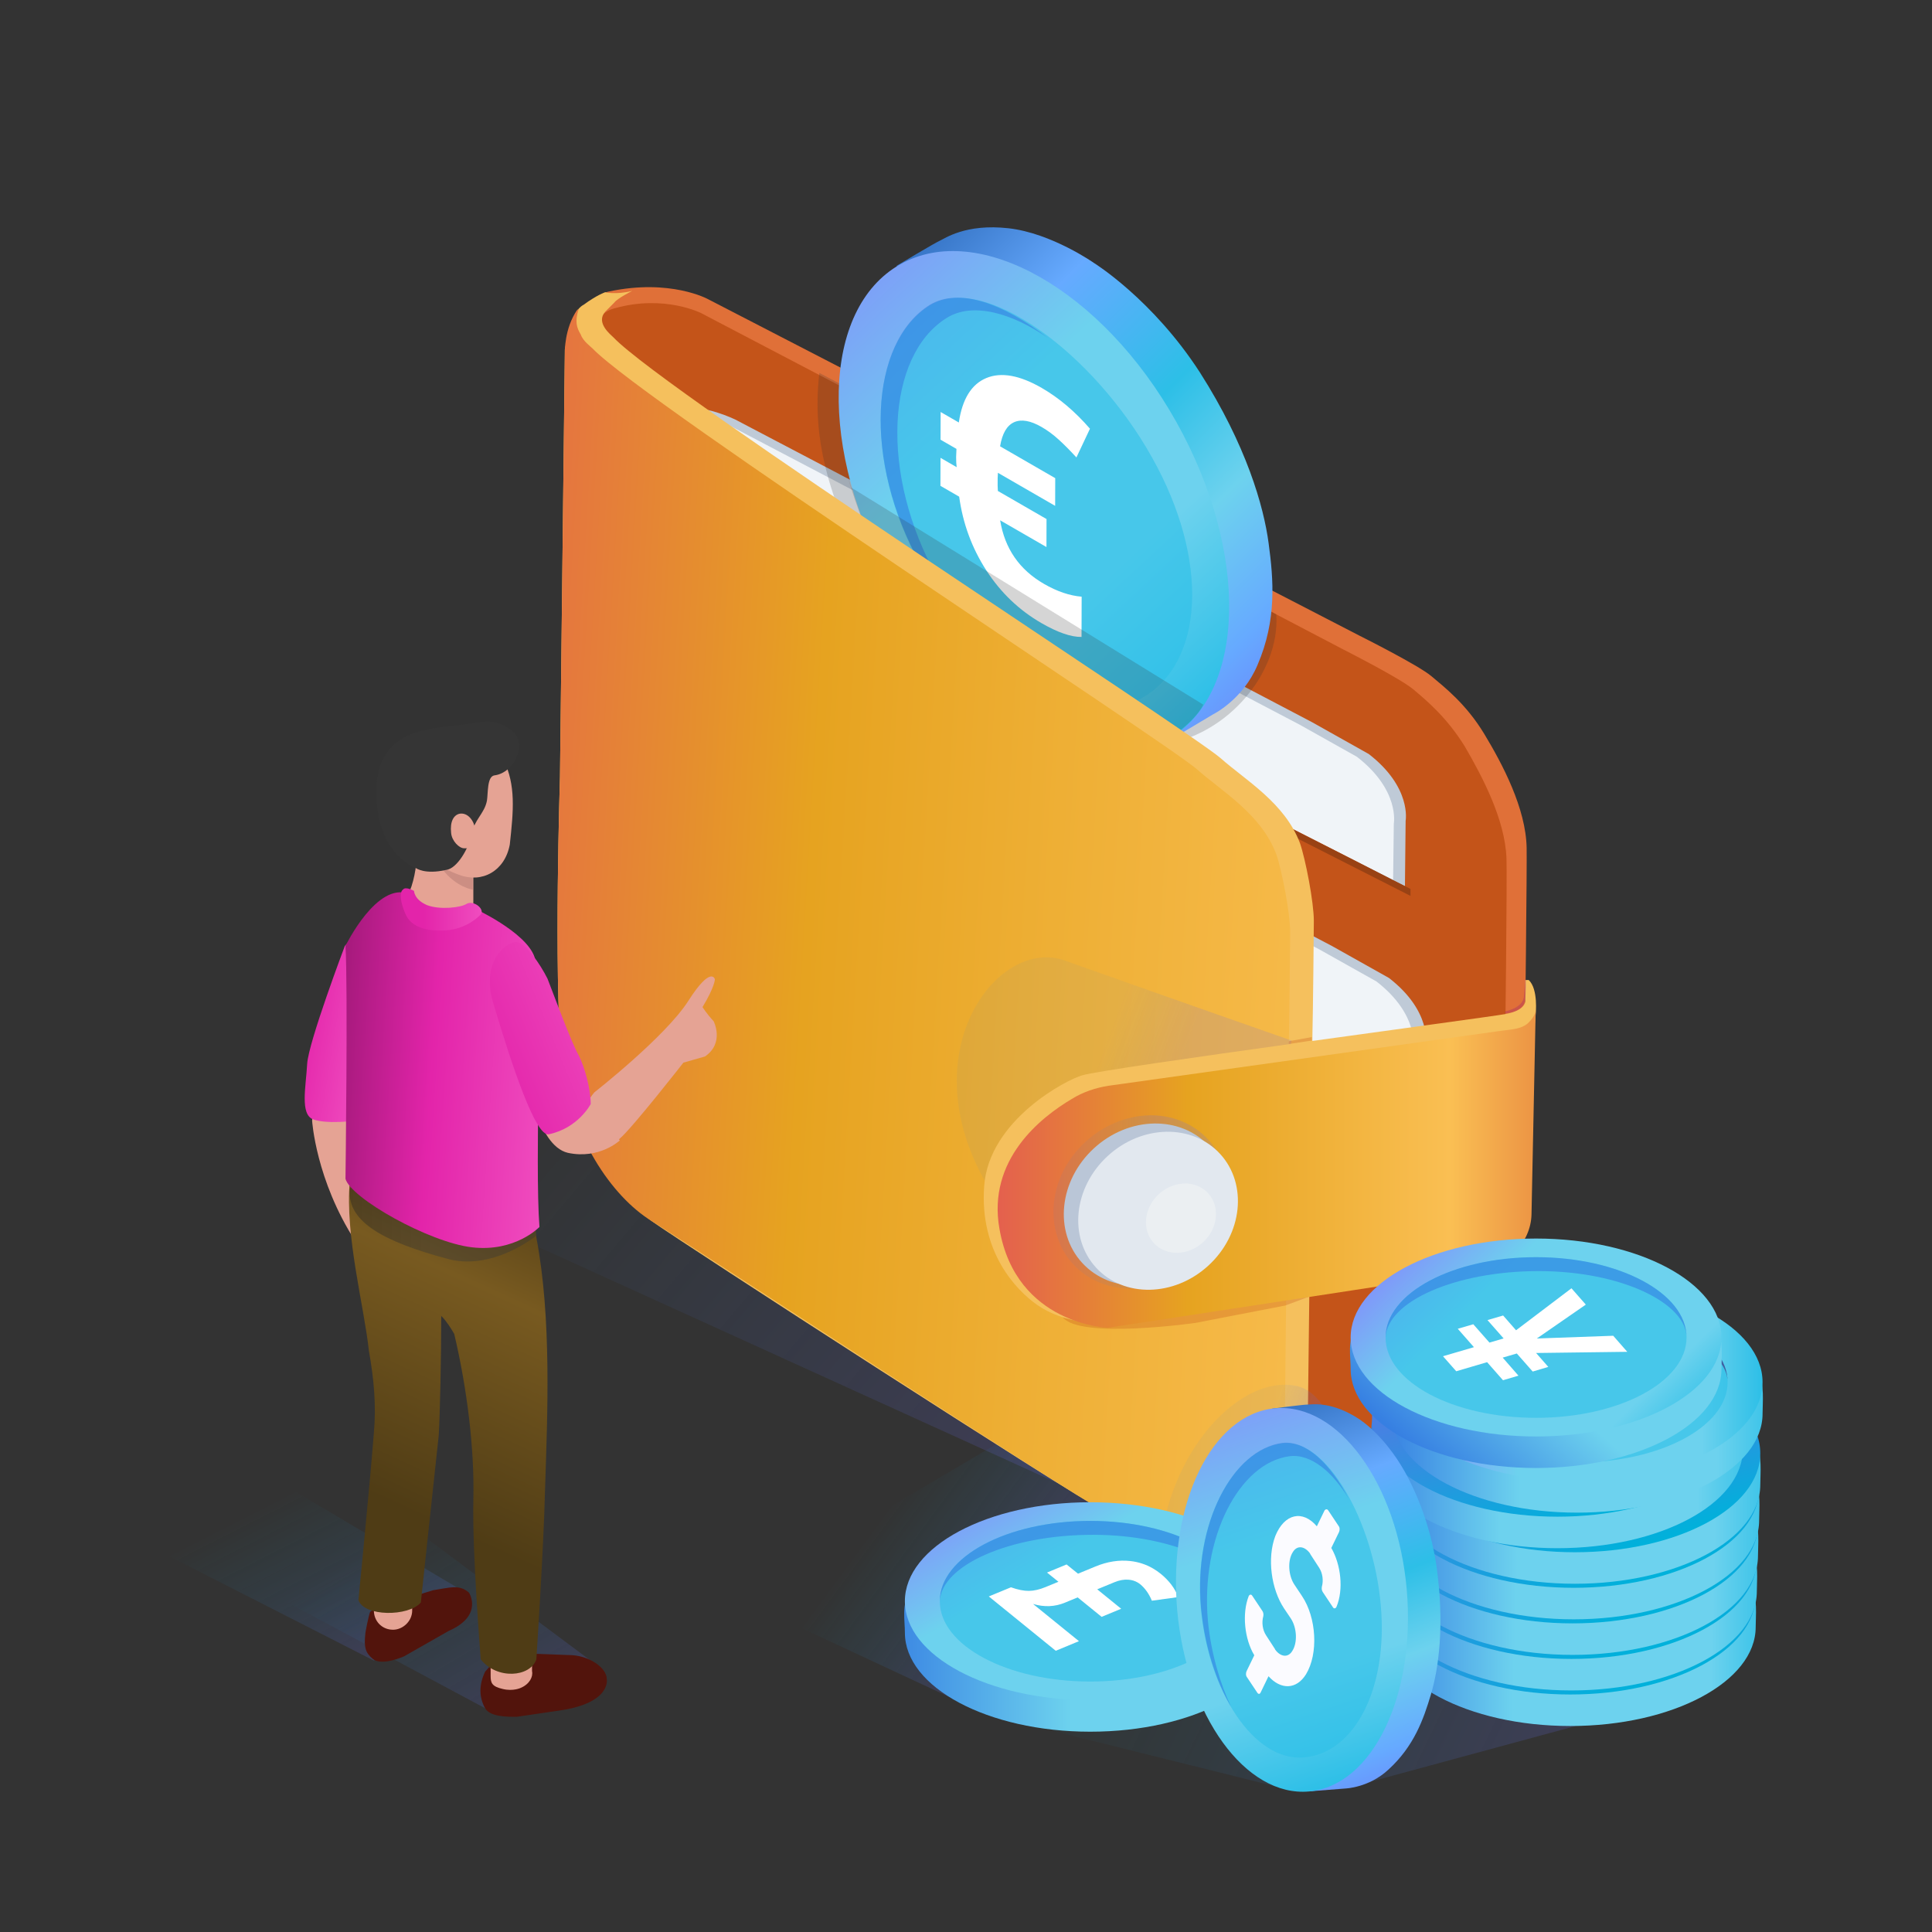 <svg width="200" height="200" viewBox="0 0 200 200" fill="none" xmlns="http://www.w3.org/2000/svg">
<rect x="0" y="0" width="200" height="200" fill="#333333" stroke="none"/>
<path d="M99.54 176.264L120.984 159.214L105.293 148.23L76.212 165.385L99.54 176.264Z" fill="url(#paint0_linear_634_1536)"/>
<path d="M139.275 185.145L133.249 185.228L84.369 173.056L138.933 146.375L171.19 176.485L139.275 185.145Z" fill="url(#paint1_linear_634_1536)"/>
<path opacity="0.9" d="M128.089 161.999L10.021 108.293C10.021 108.293 7.43 107.717 43.929 92.455C80.43 77.193 126.217 71.073 126.217 71.073L153.718 153.144L128.089 161.999Z" fill="url(#paint2_linear_634_1536)"/>
<path d="M63.119 106.022C63.119 106.022 60.959 111.925 73.702 121.428C86.445 130.931 122.873 153.248 122.873 153.248L129.568 151.808L107.61 131.65L63.119 106.022Z" fill="url(#paint3_linear_634_1536)"/>
<path d="M69.2 100.374C69.272 105.125 70.567 110.885 74.959 116.212C79.35 121.539 85.829 124.131 85.829 124.131C85.829 124.131 143.064 154.08 144.503 154.728C145.943 155.376 149.11 155.448 150.478 154.944C152.062 154.368 153.142 153.792 155.085 151.992C157.029 150.192 157.389 146.953 157.389 146.953C157.389 145.081 158.109 91.879 158.037 87.776C157.965 83.673 155.517 79.065 153.645 75.969C151.773 72.873 149.541 71.146 148.174 69.994C146.806 68.842 140.759 65.818 140.759 65.818L73.302 30.973C73.302 30.973 69.415 28.813 63.008 30.181C63.008 30.181 59.48 30.829 59.48 35.724C59.408 40.62 69.2 100.374 69.2 100.374Z" fill="#E07038"/>
<path d="M151.63 77.264C149.758 74.24 147.67 72.513 146.303 71.361C144.935 70.209 139.104 67.257 139.104 67.257L72.583 32.413C72.583 32.413 68.767 30.469 63.656 31.909C63.656 31.909 61.208 32.341 61.928 35.005C63.08 39.684 69.343 100.59 69.343 100.59C69.415 105.269 70.711 110.885 74.958 116.068C79.278 121.251 85.613 123.843 85.613 123.843C85.613 123.843 141.407 153.144 142.775 153.792C144.143 154.44 147.239 155.448 148.678 155.304C150.118 155.16 151.126 154.8 153.07 153.072C155.014 151.344 155.302 148.177 155.302 148.177C155.302 146.377 156.094 92.887 155.95 88.856C155.806 84.823 153.43 80.36 151.63 77.264Z" fill="#C45419"/>
<path d="M145.439 91.734L145.511 84.967C145.511 84.967 146.159 81.511 141.695 78.056L135.792 74.744L76.111 43.428C76.111 43.428 72.654 41.772 71.216 42.492C69.775 43.212 70.135 45.732 70.135 45.732L69.847 52.427L144.144 91.087L145.439 91.734Z" fill="#BFCAD7"/>
<path d="M144.215 91.087L144.287 85.256C144.287 85.256 144.935 81.8 140.471 78.345L134.568 75.033L74.886 43.716C74.886 43.716 71.43 42.06 69.992 42.78C68.552 43.5 68.912 46.02 68.912 46.02L68.624 52.715L144.215 91.087Z" fill="#F0F4F8"/>
<path d="M68.624 52.715L146.014 92.022V92.742L68.48 53.363L68.624 52.715Z" fill="#994214"/>
<path d="M147.527 114.916L147.599 108.149C147.599 108.149 148.247 104.693 143.783 101.238L137.88 97.926L78.198 66.609C78.198 66.609 74.743 64.953 73.304 65.673C71.864 66.393 72.224 68.913 72.224 68.913L71.936 75.608L146.232 114.268L147.527 114.916Z" fill="#BFCAD7"/>
<path d="M146.231 114.34L146.303 108.509C146.303 108.509 146.951 105.053 142.487 101.598L136.584 98.286L76.903 66.969C76.903 66.969 73.447 65.313 72.007 66.033C70.567 66.753 70.927 69.273 70.927 69.273L70.639 75.968L146.231 114.34Z" fill="#F0F4F8"/>
<path d="M70.71 75.968L148.031 115.204V115.996L70.567 76.544L70.71 75.968Z" fill="#CC8428"/>
<path opacity="0.2" d="M87.701 55.163C86.26 51.203 83.957 45.948 84.82 38.605L132.12 63.586C132.552 69.777 126.721 76.689 119.377 77.192C106.562 78.2 92.74 70.497 88.779 63.801C87.989 62.434 88.564 57.682 87.701 55.163Z" fill="#2D2D2D"/>
<path d="M92.812 27.518C92.812 27.518 96.772 25.142 97.276 24.926C97.781 24.71 99.941 23.126 104.403 23.63C108.866 24.134 113.258 27.23 113.258 27.23C113.258 27.23 119.306 30.974 124.201 38.533C129.024 46.092 130.824 52.427 131.328 56.243C131.832 59.987 132.192 64.162 130.176 68.842C128.664 72.442 125.569 73.953 125.569 73.953L121.465 76.401L92.812 27.518Z" fill="url(#paint4_linear_634_1536)"/>
<path d="M121.754 43.644C129.385 57.25 129.025 71.937 120.89 76.544C112.755 81.151 99.939 73.808 92.308 60.274C84.677 46.668 85.037 31.981 93.172 27.374C101.307 22.767 114.123 30.037 121.754 43.644Z" fill="url(#paint5_linear_634_1536)"/>
<path opacity="0.6" d="M119.234 47.315C125.281 58.042 124.633 68.697 118.154 72.296C111.747 75.896 101.38 69.272 95.332 58.546C89.285 47.819 90.005 35.509 96.269 31.621C101.812 28.166 113.187 36.517 119.234 47.315Z" fill="#2DBFE7"/>
<path opacity="0.6" d="M97.06 59.842C91.013 49.115 91.733 36.805 97.996 32.917C100.732 31.189 104.907 32.485 108.507 35.005C103.9 31.405 99.292 29.75 96.268 31.549C90.005 35.437 89.285 47.747 95.332 58.474C98.068 63.297 101.667 67.329 105.339 69.921C102.676 67.689 99.436 64.018 97.06 59.842Z" fill="#367FE2"/>
<path d="M107.844 40.162C109.625 41.19 111.284 42.596 112.833 44.38L111.43 47.355C110.78 46.641 110.174 46.035 109.606 45.516C109.038 44.997 108.451 44.563 107.832 44.205C106.683 43.541 105.73 43.374 104.981 43.705C104.232 44.044 103.75 44.875 103.529 46.203L109.237 49.498L109.229 52.366L103.304 48.945L103.277 49.503L103.275 50.266L103.299 50.824L108.337 53.732L108.329 56.63L103.534 53.862C104.012 56.783 105.521 58.97 108.075 60.445C109.429 61.226 110.725 61.667 111.972 61.769L111.96 65.936C110.866 65.951 109.48 65.467 107.807 64.501C105.489 63.163 103.589 61.345 102.099 59.038C100.609 56.73 99.675 54.193 99.293 51.415L97.353 50.294L97.361 47.396L99.034 48.362C98.996 48.09 98.978 47.742 98.978 47.316L99.013 46.469L97.365 45.518L97.374 42.65L99.257 43.737C99.615 41.313 100.56 39.779 102.097 39.138C103.634 38.495 105.552 38.838 107.844 40.162Z" fill="white"/>
<path opacity="0.2" d="M99.508 69.849L118.37 77.552C119.522 77.336 121.538 76.256 122.762 75.104C122.762 75.104 124.058 74.024 124.562 72.944L88.133 50.483L87.701 49.187C88.637 52.427 90.365 57.034 92.236 60.202C93.244 61.93 94.252 63.586 95.404 65.097L98.716 69.057C99.004 69.345 99.292 69.633 99.508 69.849Z" fill="#2D2D2D"/>
<path d="M62.648 30.253C62.648 30.253 61.783 30.541 60.416 31.549C60.272 31.621 60.056 31.765 59.767 32.125C59.336 32.629 58.904 34.717 58.76 35.149C58.544 35.581 58.544 35.941 58.471 36.157C58.471 36.301 58.471 36.373 58.471 36.373L57.968 80.432C57.968 80.432 57.319 100.806 58.111 109.229C58.904 117.652 64.159 123.987 67.398 126.363C70.71 128.739 110.594 154.512 114.338 156.456C118.082 158.472 125.209 162.791 129.168 162.431C130.032 162.359 130.752 161.999 131.256 161.495C131.328 161.495 131.472 161.423 131.544 161.423C135.648 159.479 135.288 155.088 135.288 155.088L135.864 106.997C135.864 106.997 135.936 104.117 136.008 95.334C136.008 93.39 135.144 88.927 134.568 87.271C132.984 83.095 128.953 80.792 126.361 78.488C123.049 75.608 68.91 40.62 63.511 34.933C63.224 34.645 61.639 33.421 62.648 32.269C62.791 32.125 63.44 31.477 63.584 31.333C63.871 30.901 65.456 30.109 65.456 30.109C63.727 30.541 62.648 30.253 62.648 30.253Z" fill="#F5C05D"/>
<path d="M133.416 108.149C133.416 108.149 133.488 105.269 133.56 96.486C133.56 94.542 132.696 90.079 132.12 88.423C130.536 84.247 126.505 81.944 123.913 79.64C120.601 76.76 66.823 41.772 61.352 36.085C61.136 35.869 60.343 35.293 60.127 34.645C59.696 33.925 59.48 33.277 59.911 31.981C59.84 32.053 59.84 32.053 59.767 32.053C58.4 33.997 58.471 36.517 58.471 36.517L57.968 80.432C57.968 80.432 57.319 100.806 58.111 109.229C58.904 117.652 63.438 123.915 67.398 126.363C70.855 128.523 110.594 154.512 114.338 156.456C118.082 158.472 125.209 162.791 129.168 162.431C133.128 162.071 132.912 156.096 132.912 156.096L133.416 108.149Z" fill="url(#paint6_linear_634_1536)"/>
<path opacity="0.8" d="M133.703 107.717C133.703 107.717 121.752 103.541 110.234 99.438C103.251 96.918 94.109 109.013 102.243 122.763C102.243 122.763 107.426 132.41 120.673 134.21L129.312 135.002L133.703 107.717Z" fill="url(#paint7_linear_634_1536)"/>
<path opacity="0.3" d="M110.01 136.359C110.01 136.359 113.631 136.441 123.727 135.999L135.652 134.18L133.057 135.145L123.77 136.945C123.769 136.945 111.773 138.661 110.01 136.359Z" fill="#C45419"/>
<path d="M158.973 104.981C158.973 104.981 159.261 102.389 158.253 101.453H157.893V103.469C157.893 103.469 158.181 104.549 155.805 104.981C153.357 105.413 114.698 110.524 112.034 111.316C110.45 111.748 102.387 115.923 101.883 122.763C101.379 129.603 105.196 133.562 107.354 135.074C110.018 136.946 114.049 137.378 117.073 136.658C120.313 135.866 156.885 126.291 156.885 126.291L158.973 104.981Z" fill="#F5C05D"/>
<path d="M158.973 104.621C158.973 104.621 158.973 105.125 158.253 105.845C157.533 106.565 156.381 106.565 155.373 106.709L114.77 112.396C113.402 112.612 112.106 113.044 110.954 113.764C107.786 115.636 102.171 120.027 103.467 127.226C105.195 137.161 114.698 137.449 114.698 137.449L152.782 131.618C156.022 131.114 158.469 128.666 158.541 125.715L158.973 104.621Z" fill="url(#paint8_linear_634_1536)"/>
<path d="M126.073 127.659C123.697 132.266 118.226 134.57 113.834 132.77C109.442 130.97 107.787 125.787 110.09 121.179C112.466 116.572 117.937 114.268 122.329 116.068C126.721 117.868 128.377 123.051 126.073 127.659Z" fill="url(#paint9_linear_634_1536)"/>
<path d="M123.958 130.537C127.592 127.205 128.143 121.891 125.188 118.667C122.232 115.443 116.89 115.529 113.256 118.861C109.621 122.192 109.07 127.507 112.026 130.731C114.981 133.955 120.323 133.868 123.958 130.537Z" fill="#BAC6D7"/>
<path d="M125.088 131.016C128.635 127.765 129.18 122.588 126.305 119.451C123.431 116.315 118.225 116.408 114.679 119.659C111.132 122.909 110.587 128.087 113.462 131.223C116.336 134.36 121.542 134.267 125.088 131.016Z" fill="#E2E8EF"/>
<path d="M124.54 128.597C126.094 127.173 126.33 124.902 125.067 123.524C123.804 122.146 121.521 122.184 119.967 123.608C118.413 125.032 118.178 127.303 119.44 128.681C120.703 130.059 122.986 130.021 124.54 128.597Z" fill="#EBEFF2"/>
<path opacity="0.3" d="M157.966 101.381C157.966 101.381 157.966 102.749 157.894 103.397C157.822 104.837 155.806 104.909 155.806 104.909V104.693C155.806 104.693 157.534 104.405 157.75 103.253L157.894 101.381H157.966Z" fill="#991471"/>
<path opacity="0.3" d="M133.416 108.077L135.792 107.717V107.357L133.416 107.789V108.077Z" fill="#C45419"/>
<path opacity="0.8" d="M138.381 162.629C136.303 171.065 130.82 176.227 125.75 174.945C120.717 173.698 118.591 165.282 120.669 156.847C122.747 148.412 129.068 142.433 134.166 143.463C138.685 144.366 140.494 154.156 138.381 162.629Z" fill="url(#paint10_linear_634_1536)"/>
<path d="M32.31 116.016C32.31 116.016 32.694 122.155 36.786 128.486L38.129 122.027L37.362 113.778C37.426 113.649 32.31 114.161 32.31 116.016Z" fill="#E5A394"/>
<path d="M61.918 172.482L31.99 150.164L20.663 161.012L51.047 177.279L61.918 172.482Z" fill="url(#paint11_linear_634_1536)"/>
<path d="M47.786 164.616L19.385 147.774L7.555 156.023L38.706 171.906L47.786 164.616Z" fill="url(#paint12_linear_634_1536)"/>
<path d="M44.844 164.616L38.833 166.471L38.321 166.855C38.193 167.111 37.809 168.965 37.809 169.221C37.681 170.5 37.809 171.076 38.576 171.715C39.343 172.354 40.942 171.843 41.837 171.459L46.441 168.837C50.086 167.238 48.551 164.872 48.551 164.872C47.53 163.977 46.571 164.361 44.844 164.616Z" fill="#52140C"/>
<path d="M58.913 171.331L51.943 171.075L50.216 173.057C49.577 174.4 49.577 175.679 50.216 176.83C50.728 177.725 52.454 177.725 53.477 177.725L57.825 177.086C63.325 176.319 62.813 173.825 62.813 173.825C62.814 172.61 60.895 171.331 58.913 171.331Z" fill="#52140C"/>
<path d="M53.925 174.72C53.925 174.72 53.158 175.104 52.07 174.848C50.919 174.592 50.791 174.209 50.791 173.505V169.86C50.791 169.221 51.303 168.581 52.07 168.581H53.797C54.436 168.581 55.076 169.093 55.076 169.86V172.993C55.204 173.569 54.82 174.337 53.925 174.72Z" fill="#E5A394"/>
<path d="M40.687 168.709C39.536 168.709 38.705 167.814 38.705 166.727V164.745C38.705 163.594 39.6 162.763 40.687 162.763C41.838 162.763 42.669 163.658 42.669 164.745V166.727C42.67 167.814 41.711 168.709 40.687 168.709Z" fill="#E5A394"/>
<path d="M38.193 139.868C37.681 135.136 35.699 127.91 36.211 122.282C36.339 120.939 36.978 119.916 38.449 119.149C43.437 117.039 49.704 120.62 53.285 123.242C53.669 123.626 54.628 122.603 54.884 123.114C55.14 123.625 55.523 127.846 55.523 128.102C57.122 136.479 56.674 146.455 56.418 154.321C56.29 160.076 55.523 171.779 55.523 171.779C54.884 173.634 51.43 173.889 49.768 171.779C49.768 171.779 48.873 160.78 49.001 155.28C49.129 150.036 48.362 143.769 47.019 138.078C46.635 137.439 46.252 136.799 45.676 136.223C45.676 140.444 45.548 146.455 45.42 148.565C44.781 154.448 43.565 165.895 43.565 165.895C42.286 167.366 37.682 167.366 37.106 165.639C37.106 165.639 38.257 154 38.705 148.309C38.961 145.496 38.705 142.746 38.193 139.868Z" fill="url(#paint13_linear_634_1536)"/>
<path d="M35.699 97.918C35.699 97.918 31.926 107.894 31.798 110.132C31.67 112.498 31.031 115.376 32.437 115.887C33.908 116.399 36.785 116.015 36.785 116.015C36.785 116.015 37.936 101.051 37.552 99.197C37.298 97.343 37.17 96.319 35.699 97.918Z" fill="url(#paint14_linear_634_1536)"/>
<path d="M61.535 113.074C61.535 113.074 68.889 107.319 71.255 103.61C73.621 99.901 74.005 101.372 74.005 101.372C74.005 101.372 74.005 102.139 72.726 104.25C72.726 104.25 73.11 104.889 73.877 105.721C73.877 105.721 75.028 107.959 72.982 109.366L70.744 110.005C70.744 110.005 65.5 116.72 64.157 117.871C62.686 119.022 61.024 117.999 60.768 116.72C60.447 115.568 60.192 114.673 61.535 113.074Z" fill="#E5A394"/>
<path d="M64.156 118.062C64.156 118.062 62.046 120.044 58.784 119.341C55.523 118.574 54.563 111.22 54.563 111.22L59.551 109.941C59.551 109.941 60.702 114.289 61.278 114.289C61.79 114.289 64.156 118.062 64.156 118.062Z" fill="#E5A394"/>
<path d="M41.838 93.442C43.565 90.564 43.117 86.727 43.117 86.727L49 88.581V94.464C48.809 95.232 40.048 96.575 41.838 93.442Z" fill="#E5A394"/>
<path d="M48.937 92.099C48.937 92.099 47.21 91.843 45.804 89.989L46.06 89.222L48.938 90.501V92.099H48.937Z" fill="#CC8E83"/>
<path d="M44.332 76.751C44.332 76.751 40.239 74.257 40.559 80.972C40.815 85.576 43.437 89.093 47.529 90.564C49.895 91.459 52.261 90.18 52.773 87.431C53.157 83.914 53.412 81.292 52.134 78.67C52.134 75.92 50.279 76.943 46.89 77.071L44.332 76.751Z" fill="#E5A394"/>
<path d="M43.054 89.861C43.054 89.861 38.961 88.518 38.961 81.995C38.961 74.897 45.228 75.536 48.681 74.897C50.28 74.641 51.303 74.385 53.029 75.664C54.628 76.943 53.285 80.012 51.174 80.268C50.407 80.396 50.535 82.122 50.407 82.89C50.151 84.233 49.064 84.872 48.808 86.407C48.552 87.75 47.337 89.924 46.186 90.052C43.949 90.564 43.054 89.861 43.054 89.861Z" fill="#353535"/>
<path opacity="0.4" d="M55.523 127.91C55.523 127.91 50.919 131.683 46.187 130.276C39.792 128.549 35.955 126.503 36.211 123.178C36.467 120.428 55.459 124.777 55.459 124.777L55.523 127.91Z" fill="url(#paint15_linear_634_1536)"/>
<path d="M49.193 85.832C49.321 86.983 48.937 87.686 48.298 87.814C48.17 87.814 48.17 87.814 48.042 87.814C47.53 87.814 46.763 87.047 46.699 86.215C46.571 85.064 46.955 84.361 47.594 84.233C48.425 84.105 49.065 84.937 49.193 85.832Z" fill="#E5A394"/>
<path d="M48.937 93.953C48.937 93.953 54.437 96.447 55.332 99.069C56.227 101.563 55.332 120.428 55.844 127.014C55.844 127.014 53.35 129.636 48.874 129.124C44.398 128.612 36.276 124.008 35.765 122.026C35.765 122.026 36.021 101.946 35.765 97.917C35.765 97.917 39.026 91.202 42.352 92.545C42.352 92.545 41.84 94.399 44.462 94.783C47.21 95.296 48.937 93.953 48.937 93.953Z" fill="url(#paint16_linear_634_1536)"/>
<path d="M61.151 114.289C61.151 114.289 59.872 116.783 56.803 117.422C55.46 117.678 53.03 110.452 51.048 103.801C49.705 99.325 52.647 97.342 53.542 97.534C54.437 97.662 55.908 99.772 56.675 101.307C57.187 102.586 59.169 108.022 59.936 109.301C60.511 110.452 61.151 112.69 61.151 114.289Z" fill="url(#paint17_linear_634_1536)"/>
<path d="M49.832 94.593C49.832 94.593 48.489 96.192 46.059 96.32C43.629 96.448 42.414 95.681 41.966 94.593C41.454 93.442 41.327 92.355 41.71 92.099C41.966 91.715 42.861 92.227 42.861 92.227C42.861 92.227 42.861 93.122 44.204 93.698C45.547 94.21 47.721 93.954 48.297 93.57C48.937 93.186 50.088 93.953 49.832 94.593Z" fill="url(#paint18_linear_634_1536)"/>
<path d="M181.748 168.431C181.748 174.089 173.155 178.676 162.555 178.676C151.955 178.676 143.362 174.089 143.362 168.431C143.362 167.137 143.02 165.47 143.841 164.33C146.607 160.486 154.38 158.186 162.555 158.186C170.986 158.186 178.725 160.254 181.303 164.289C181.966 165.326 181.748 167.273 181.748 168.431Z" fill="url(#paint19_linear_634_1536)"/>
<path d="M162.555 175.413C173.155 175.413 181.748 170.826 181.748 165.168C181.748 159.51 173.155 154.923 162.555 154.923C151.955 154.923 143.362 159.51 143.362 165.168C143.362 170.826 151.955 175.413 162.555 175.413Z" fill="url(#paint20_linear_634_1536)"/>
<path opacity="0.6" d="M162.555 173.483C171.158 173.483 178.133 169.76 178.133 165.168C178.133 160.576 171.158 156.853 162.555 156.853C153.951 156.853 146.977 160.576 146.977 165.168C146.977 169.76 153.951 173.483 162.555 173.483Z" fill="url(#paint21_linear_634_1536)"/>
<path d="M162.828 158.293C171.431 158.293 178.132 161.645 178.132 165.168C178.132 160.576 171.158 156.853 162.554 156.853C153.95 156.853 146.976 160.576 146.976 165.168C147.151 161.428 154.225 158.293 162.828 158.293Z" fill="#4160A1"/>
<path d="M170.473 161.276C170.62 161.361 170.621 161.493 170.475 161.578L169.162 162.341C170.427 163.167 170.472 164.398 169.28 165.246C169.147 165.338 168.892 165.338 168.745 165.253L167.423 164.49C167.308 164.424 167.269 164.32 167.358 164.239C167.681 163.948 167.622 163.561 167.181 163.306L166.006 162.628C165.316 162.23 164.202 162.145 163.441 162.499C162.584 162.901 162.531 163.642 163.31 164.091L164.306 164.666C166.158 165.735 166.047 167.515 163.99 168.503C162.397 169.259 160.138 169.218 158.492 168.54L157.154 169.318C157.008 169.403 156.773 169.406 156.626 169.322L155.304 168.559C155.157 168.474 155.156 168.334 155.302 168.249L156.615 167.486C155.35 166.66 155.299 165.433 156.497 164.581C156.63 164.489 156.891 164.493 157.038 164.577L158.353 165.336C158.474 165.406 158.507 165.506 158.412 165.59C158.095 165.878 158.161 166.268 158.602 166.523L159.77 167.198C160.466 167.6 161.574 167.681 162.335 167.327C163.192 166.933 163.245 166.184 162.466 165.735L161.604 165.237C159.957 164.286 159.674 162.734 161.145 161.695C162.717 160.597 165.44 160.456 167.297 161.278L168.623 160.508C168.769 160.423 169.004 160.427 169.151 160.512L170.473 161.276Z" fill="white"/>
<path d="M181.867 164.749C181.867 170.407 173.274 174.994 162.674 174.994C152.074 174.994 143.481 170.407 143.481 164.749C143.481 163.455 143.139 161.788 143.96 160.648C146.726 156.804 154.499 154.504 162.674 154.504C171.105 154.504 178.844 156.572 181.422 160.607C182.084 161.645 181.867 163.592 181.867 164.749Z" fill="url(#paint22_linear_634_1536)"/>
<path d="M162.674 171.732C173.274 171.732 181.867 167.145 181.867 161.487C181.867 155.829 173.274 151.242 162.674 151.242C152.074 151.242 143.481 155.829 143.481 161.487C143.481 167.145 152.074 171.732 162.674 171.732Z" fill="url(#paint23_linear_634_1536)"/>
<path opacity="0.6" d="M162.674 169.802C171.277 169.802 178.252 166.079 178.252 161.487C178.252 156.895 171.277 153.172 162.674 153.172C154.07 153.172 147.096 156.895 147.096 161.487C147.096 166.079 154.07 169.802 162.674 169.802Z" fill="url(#paint24_linear_634_1536)"/>
<path d="M162.947 154.612C171.55 154.612 178.251 157.964 178.251 161.487C178.251 156.895 171.277 153.172 162.673 153.172C154.07 153.172 147.095 156.895 147.095 161.487C147.269 157.747 154.344 154.612 162.947 154.612Z" fill="#4160A1"/>
<path d="M170.593 157.589C170.74 157.674 170.734 157.81 170.588 157.895L169.275 158.658C170.54 159.484 170.591 160.719 169.393 161.563C169.266 161.659 169.005 161.655 168.859 161.57L167.537 160.807C167.422 160.741 167.39 160.641 167.472 160.556C167.795 160.265 167.735 159.878 167.295 159.623L166.12 158.945C165.43 158.547 164.316 158.462 163.561 158.82C162.698 159.218 162.645 159.959 163.424 160.409L164.42 160.984C166.272 162.053 166.161 163.833 164.111 164.825C162.518 165.581 160.252 165.536 158.606 164.858L157.268 165.636C157.122 165.721 156.887 165.724 156.74 165.64L155.418 164.877C155.271 164.792 155.277 164.656 155.423 164.571L156.736 163.808C155.465 162.979 155.42 161.747 156.611 160.9C156.744 160.808 157.005 160.812 157.152 160.896L158.474 161.659C158.589 161.725 158.621 161.825 158.533 161.913C158.21 162.197 158.276 162.588 158.716 162.842L159.891 163.52C160.581 163.918 161.695 164.003 162.45 163.645C163.307 163.251 163.36 162.502 162.581 162.053L161.719 161.555C160.072 160.604 159.789 159.052 161.26 158.013C162.832 156.915 165.555 156.774 167.418 157.6L168.744 156.83C168.89 156.745 169.125 156.741 169.272 156.826L170.593 157.589Z" fill="white"/>
<path d="M181.986 161.068C181.986 166.726 173.393 171.313 162.793 171.313C152.193 171.313 143.6 166.726 143.6 161.068C143.6 159.774 143.258 158.107 144.079 156.967C146.845 153.123 154.618 150.823 162.793 150.823C171.224 150.823 178.963 152.891 181.541 156.926C182.203 157.964 181.986 159.91 181.986 161.068Z" fill="url(#paint25_linear_634_1536)"/>
<path d="M162.792 168.051C173.392 168.051 181.985 163.464 181.985 157.806C181.985 152.148 173.392 147.561 162.792 147.561C152.192 147.561 143.599 152.148 143.599 157.806C143.599 163.464 152.192 168.051 162.792 168.051Z" fill="url(#paint26_linear_634_1536)"/>
<path opacity="0.6" d="M162.792 166.121C171.395 166.121 178.37 162.398 178.37 157.806C178.37 153.213 171.395 149.491 162.792 149.491C154.188 149.491 147.214 153.213 147.214 157.806C147.214 162.398 154.188 166.121 162.792 166.121Z" fill="url(#paint27_linear_634_1536)"/>
<path d="M163.066 150.93C171.669 150.93 178.37 154.282 178.37 157.805C178.37 153.213 171.396 149.49 162.792 149.49C154.188 149.49 147.214 153.213 147.214 157.805C147.388 154.066 154.462 150.93 163.066 150.93Z" fill="#4160A1"/>
<path d="M170.71 153.908C170.857 153.993 170.851 154.129 170.705 154.214L169.392 154.977C170.663 155.806 170.708 157.038 169.51 157.882C169.383 157.978 169.122 157.974 168.976 157.889L167.654 157.126C167.539 157.06 167.507 156.96 167.589 156.875C167.912 156.584 167.852 156.197 167.412 155.942L166.237 155.264C165.547 154.866 164.433 154.781 163.678 155.139C162.815 155.537 162.768 156.282 163.541 156.728L164.543 157.307C166.388 158.372 166.277 160.153 164.227 161.144C162.634 161.9 160.368 161.855 158.722 161.177L157.384 161.955C157.238 162.04 157.003 162.044 156.856 161.959L155.534 161.196C155.387 161.111 155.393 160.975 155.539 160.89L156.852 160.127C155.581 159.298 155.536 158.066 156.734 157.222C156.861 157.126 157.122 157.13 157.269 157.215L158.591 157.978C158.706 158.044 158.738 158.144 158.65 158.232C158.333 158.519 158.393 158.907 158.833 159.161L160.008 159.839C160.698 160.237 161.812 160.322 162.567 159.964C163.424 159.57 163.477 158.821 162.704 158.375L161.836 157.874C160.195 156.927 159.913 155.375 161.377 154.332C162.949 153.234 165.672 153.093 167.535 153.919L168.861 153.149C169.007 153.064 169.242 153.061 169.389 153.145L170.71 153.908Z" fill="white"/>
<path d="M182.105 157.387C182.105 163.045 173.512 167.632 162.912 167.632C152.312 167.632 143.719 163.045 143.719 157.387C143.719 156.093 143.377 154.426 144.198 153.286C146.964 149.442 154.737 147.142 162.912 147.142C171.343 147.142 179.082 149.21 181.66 153.245C182.322 154.282 182.105 156.229 182.105 157.387Z" fill="url(#paint28_linear_634_1536)"/>
<path d="M162.911 164.369C173.511 164.369 182.104 159.782 182.104 154.124C182.104 148.466 173.511 143.879 162.911 143.879C152.311 143.879 143.718 148.466 143.718 154.124C143.718 159.782 152.311 164.369 162.911 164.369Z" fill="url(#paint29_linear_634_1536)"/>
<path opacity="0.6" d="M162.911 162.439C171.514 162.439 178.489 158.716 178.489 154.124C178.489 149.532 171.514 145.809 162.911 145.809C154.307 145.809 147.333 149.532 147.333 154.124C147.333 158.716 154.307 162.439 162.911 162.439Z" fill="url(#paint30_linear_634_1536)"/>
<path d="M163.184 147.249C171.787 147.249 178.488 150.601 178.488 154.124C178.488 149.532 171.514 145.809 162.91 145.809C154.307 145.809 147.332 149.532 147.332 154.124C147.507 150.385 154.581 147.249 163.184 147.249Z" fill="#4160A1"/>
<path d="M170.828 150.225C170.975 150.31 170.969 150.446 170.823 150.531L169.51 151.294C170.781 152.123 170.826 153.355 169.635 154.202C169.502 154.294 169.241 154.29 169.094 154.206L167.772 153.443C167.657 153.377 167.625 153.277 167.713 153.189C168.036 152.905 167.97 152.514 167.53 152.26L166.355 151.582C165.665 151.184 164.558 151.103 163.796 151.457C162.933 151.855 162.886 152.6 163.665 153.049L164.661 153.624C166.506 154.689 166.402 156.473 164.345 157.461C162.752 158.217 160.486 158.172 158.84 157.494L157.502 158.272C157.356 158.357 157.121 158.361 156.974 158.276L155.652 157.513C155.505 157.428 155.511 157.292 155.657 157.207L156.97 156.444C155.699 155.615 155.654 154.383 156.852 153.539C156.979 153.443 157.24 153.447 157.387 153.532L158.709 154.295C158.824 154.361 158.856 154.461 158.774 154.546C158.451 154.837 158.51 155.224 158.951 155.479L160.126 156.157C160.816 156.555 161.93 156.64 162.685 156.282C163.548 155.884 163.601 155.143 162.822 154.693L161.954 154.192C160.313 153.245 160.031 151.693 161.495 150.65C163.073 149.548 165.796 149.415 167.653 150.237L168.979 149.467C169.125 149.382 169.36 149.379 169.507 149.463L170.828 150.225Z" fill="white"/>
<path d="M182.223 153.705C182.223 159.363 173.63 163.95 163.03 163.95C152.43 163.95 143.837 159.363 143.837 153.705C143.837 152.411 143.495 150.744 144.316 149.604C147.082 145.76 154.855 143.46 163.03 143.46C171.461 143.46 179.2 145.528 181.778 149.563C182.441 150.601 182.223 152.548 182.223 153.705Z" fill="url(#paint31_linear_634_1536)"/>
<path d="M163.03 160.688C173.63 160.688 182.223 156.101 182.223 150.443C182.223 144.785 173.63 140.198 163.03 140.198C152.43 140.198 143.837 144.785 143.837 150.443C143.837 156.101 152.43 160.688 163.03 160.688Z" fill="url(#paint32_linear_634_1536)"/>
<path opacity="0.6" d="M163.03 158.758C171.633 158.758 178.608 155.035 178.608 150.443C178.608 145.851 171.633 142.128 163.03 142.128C154.426 142.128 147.452 145.851 147.452 150.443C147.452 155.035 154.426 158.758 163.03 158.758Z" fill="url(#paint33_linear_634_1536)"/>
<path d="M163.303 143.568C171.906 143.568 178.607 146.92 178.607 150.443C178.607 145.851 171.633 142.128 163.029 142.128C154.425 142.128 147.451 145.851 147.451 150.443C147.626 146.703 154.7 143.568 163.303 143.568Z" fill="#4160A1"/>
<path d="M170.945 146.544C171.092 146.629 171.093 146.769 170.947 146.854L169.634 147.617C170.899 148.443 170.944 149.674 169.752 150.522C169.619 150.614 169.364 150.614 169.211 150.526L167.896 149.767C167.775 149.697 167.742 149.597 167.837 149.513C168.154 149.225 168.088 148.835 167.647 148.58L166.479 147.905C165.789 147.507 164.675 147.422 163.914 147.776C163.063 148.174 163.004 148.919 163.783 149.368L164.779 149.943C166.631 151.012 166.52 152.792 164.463 153.78C162.87 154.536 160.604 154.491 158.965 153.817L157.627 154.595C157.481 154.68 157.239 154.68 157.092 154.595L155.777 153.836C155.63 153.751 155.629 153.611 155.775 153.526L157.088 152.763C155.823 151.937 155.778 150.706 156.97 149.858C157.103 149.766 157.358 149.766 157.505 149.851L158.827 150.614C158.948 150.684 158.981 150.784 158.892 150.865C158.569 151.156 158.629 151.543 159.069 151.798L160.244 152.476C160.934 152.874 162.048 152.959 162.809 152.605C163.666 152.203 163.719 151.462 162.94 151.013L162.072 150.512C160.431 149.565 160.149 148.013 161.619 146.973C163.191 145.867 165.914 145.734 167.771 146.556L169.097 145.786C169.243 145.701 169.485 145.701 169.632 145.786L170.945 146.544Z" fill="white"/>
<path d="M180.417 150.024C180.417 155.682 171.824 160.269 161.224 160.269C150.624 160.269 142.031 155.682 142.031 150.024C142.031 148.73 141.689 147.063 142.51 145.923C145.276 142.079 153.049 139.779 161.224 139.779C169.655 139.779 177.394 141.847 179.972 145.882C180.634 146.92 180.417 148.866 180.417 150.024Z" fill="url(#paint34_linear_634_1536)"/>
<path d="M161.223 157.007C171.823 157.007 180.416 152.42 180.416 146.762C180.416 141.104 171.823 136.517 161.223 136.517C150.623 136.517 142.03 141.104 142.03 146.762C142.03 152.42 150.623 157.007 161.223 157.007Z" fill="url(#paint35_linear_634_1536)"/>
<path opacity="0.6" d="M161.223 155.077C169.826 155.077 176.801 151.354 176.801 146.762C176.801 142.17 169.826 138.447 161.223 138.447C152.619 138.447 145.645 142.17 145.645 146.762C145.645 151.354 152.619 155.077 161.223 155.077Z" fill="url(#paint36_linear_634_1536)"/>
<path d="M161.496 139.886C170.099 139.886 176.8 143.238 176.8 146.761C176.8 142.169 169.826 138.446 161.222 138.446C152.618 138.446 145.644 142.169 145.644 146.761C145.819 143.022 152.893 139.886 161.496 139.886Z" fill="#4160A1"/>
<path d="M169.144 142.865C169.291 142.95 169.285 143.086 169.139 143.171L167.826 143.934C169.091 144.76 169.142 145.987 167.944 146.839C167.811 146.931 167.556 146.931 167.409 146.846L166.087 146.083C165.972 146.017 165.933 145.913 166.028 145.829C166.345 145.542 166.285 145.154 165.845 144.9L164.67 144.222C163.98 143.824 162.866 143.739 162.105 144.093C161.254 144.491 161.195 145.236 161.974 145.685L162.97 146.26C164.822 147.329 164.711 149.109 162.654 150.097C161.061 150.853 158.802 150.812 157.156 150.134L155.818 150.912C155.672 150.997 155.437 151 155.29 150.916L153.968 150.153C153.821 150.068 153.82 149.928 153.966 149.843L155.279 149.08C154.014 148.254 153.969 147.023 155.161 146.175C155.294 146.083 155.555 146.087 155.702 146.171L157.017 146.93C157.138 147 157.171 147.1 157.082 147.181C156.759 147.472 156.825 147.863 157.265 148.117L158.433 148.792C159.129 149.194 160.237 149.275 160.998 148.921C161.861 148.523 161.908 147.778 161.129 147.329L160.267 146.831C158.62 145.88 158.337 144.328 159.808 143.289C161.386 142.187 164.103 142.05 165.96 142.872L167.286 142.102C167.432 142.017 167.674 142.017 167.821 142.102L169.144 142.865Z" fill="white"/>
<path d="M182.461 146.343C182.461 152.001 173.868 156.588 163.268 156.588C152.668 156.588 144.075 152.001 144.075 146.343C144.075 145.049 143.733 143.382 144.554 142.242C147.32 138.398 155.093 136.098 163.268 136.098C171.699 136.098 179.438 138.166 182.016 142.201C182.678 143.239 182.461 145.185 182.461 146.343Z" fill="url(#paint37_linear_634_1536)"/>
<path d="M163.266 153.325C173.866 153.325 182.459 148.738 182.459 143.08C182.459 137.422 173.866 132.835 163.266 132.835C152.666 132.835 144.073 137.422 144.073 143.08C144.073 148.738 152.666 153.325 163.266 153.325Z" fill="url(#paint38_linear_634_1536)"/>
<path opacity="0.6" d="M163.266 151.395C171.87 151.395 178.844 147.672 178.844 143.08C178.844 138.488 171.87 134.765 163.266 134.765C154.663 134.765 147.688 138.488 147.688 143.08C147.688 147.672 154.663 151.395 163.266 151.395Z" fill="#2DBFE7"/>
<path d="M163.54 136.205C172.143 136.205 178.844 139.557 178.844 143.08C178.844 138.488 171.87 134.765 163.266 134.765C154.662 134.765 147.688 138.488 147.688 143.08C147.862 139.341 154.936 136.205 163.54 136.205Z" fill="#4160A1"/>
<path d="M171.184 139.181C171.331 139.266 171.325 139.402 171.179 139.487L169.866 140.25C171.131 141.076 171.189 142.307 169.984 143.155C169.851 143.247 169.596 143.247 169.45 143.162L168.128 142.399C168.013 142.333 167.981 142.233 168.069 142.145C168.385 141.857 168.326 141.47 167.886 141.216L166.711 140.538C166.021 140.14 164.907 140.055 164.152 140.413C163.295 140.807 163.236 141.552 164.015 142.002L165.011 142.577C166.863 143.646 166.752 145.426 164.695 146.414C163.102 147.17 160.843 147.129 159.197 146.451L157.859 147.229C157.713 147.314 157.484 147.314 157.337 147.229L156.015 146.466C155.868 146.381 155.861 146.245 156.007 146.16L157.32 145.397C156.055 144.571 156.01 143.34 157.202 142.492C157.335 142.4 157.596 142.404 157.743 142.488L159.065 143.251C159.18 143.317 159.212 143.417 159.13 143.502C158.801 143.79 158.867 144.18 159.307 144.435L160.482 145.113C161.172 145.511 162.279 145.592 163.041 145.238C163.904 144.84 163.951 144.095 163.172 143.646L162.31 143.148C160.663 142.197 160.38 140.645 161.851 139.606C163.429 138.504 166.146 138.367 168.003 139.189L169.329 138.419C169.475 138.334 169.717 138.334 169.864 138.419L171.184 139.181Z" fill="white"/>
<path d="M178.205 141.721C178.205 147.379 169.612 151.966 159.012 151.966C148.412 151.966 139.819 147.379 139.819 141.721C139.819 140.427 139.477 138.76 140.298 137.62C143.064 133.776 150.837 131.476 159.012 131.476C167.443 131.476 175.182 133.544 177.76 137.579C178.423 138.617 178.205 140.563 178.205 141.721Z" fill="url(#paint39_linear_634_1536)"/>
<path d="M159.012 148.703C169.612 148.703 178.205 144.116 178.205 138.458C178.205 132.8 169.612 128.213 159.012 128.213C148.412 128.213 139.819 132.8 139.819 138.458C139.819 144.116 148.412 148.703 159.012 148.703Z" fill="url(#paint40_linear_634_1536)"/>
<path opacity="0.6" d="M159.012 146.773C167.615 146.773 174.59 143.05 174.59 138.458C174.59 133.866 167.615 130.143 159.012 130.143C150.408 130.143 143.434 133.866 143.434 138.458C143.434 143.05 150.408 146.773 159.012 146.773Z" fill="#2DBFE7"/>
<path opacity="0.6" d="M159.285 131.583C167.888 131.583 174.589 134.935 174.589 138.458C174.589 133.866 167.615 130.143 159.011 130.143C150.408 130.143 143.433 133.866 143.433 138.458C143.608 134.719 150.682 131.583 159.285 131.583Z" fill="#367FE2"/>
<path d="M162.677 133.363L164.163 135.052L159.091 138.561L167 138.277L168.454 139.939L159.017 140.061L160.279 141.502L158.665 141.982L157.019 140.113L155.558 140.54L157.191 142.409L155.59 142.881L153.944 141.012L150.748 141.952L149.378 140.397L152.58 139.46L150.908 137.555L152.515 137.086L154.187 138.985L155.655 138.554L153.983 136.655L155.603 136.18L156.942 137.709L162.677 133.363Z" fill="white"/>
<path d="M132.06 169.02C132.06 174.678 123.467 179.265 112.867 179.265C102.267 179.265 93.674 174.678 93.674 169.02C93.674 167.726 93.332 166.059 94.153 164.919C96.919 161.075 104.692 158.775 112.867 158.775C121.298 158.775 129.037 160.843 131.615 164.878C132.277 165.915 132.06 167.862 132.06 169.02Z" fill="url(#paint41_linear_634_1536)"/>
<path d="M112.866 176.002C123.466 176.002 132.059 171.415 132.059 165.757C132.059 160.099 123.466 155.512 112.866 155.512C102.266 155.512 93.673 160.099 93.673 165.757C93.673 171.415 102.266 176.002 112.866 176.002Z" fill="url(#paint42_linear_634_1536)"/>
<path opacity="0.6" d="M112.866 174.072C121.47 174.072 128.444 170.349 128.444 165.757C128.444 161.165 121.47 157.442 112.866 157.442C104.263 157.442 97.288 161.165 97.288 165.757C97.288 170.349 104.263 174.072 112.866 174.072Z" fill="#2DBFE7"/>
<path opacity="0.6" d="M113.139 158.882C121.742 158.882 128.443 162.234 128.443 165.757C128.443 161.165 121.469 157.442 112.865 157.442C104.261 157.442 97.287 161.165 97.287 165.757C97.462 162.018 104.536 158.882 113.139 158.882Z" fill="#367FE2"/>
<path d="M119.344 162.359C118.631 161.947 117.856 161.693 117.016 161.598C115.844 161.465 114.63 161.653 113.392 162.166L111.595 162.907L110.412 161.952L108.387 162.789L109.57 163.744L108.224 164.297C107.608 164.551 107.042 164.68 106.521 164.688C105.999 164.695 105.381 164.574 104.654 164.316L102.362 165.263L109.292 170.888L111.692 169.893L106.942 166.041C108.096 166.384 109.19 166.34 110.238 165.908L111.559 165.362L114.039 167.375L116.064 166.538L113.584 164.525L115.374 163.788C115.876 163.578 116.365 163.493 116.824 163.53C117.166 163.558 117.481 163.651 117.762 163.813C117.857 163.868 117.948 163.931 118.036 164.002C118.535 164.415 118.939 164.979 119.242 165.705L121.976 165.329C121.627 164.422 121.018 163.622 120.162 162.922C119.899 162.709 119.627 162.522 119.344 162.359Z" fill="white"/>
<path d="M131.696 145.818C131.696 145.818 134.936 145.397 135.323 145.404C135.71 145.411 137.558 145.02 140.282 146.641C143.006 148.262 144.93 151.527 144.93 151.527C144.93 151.527 147.731 155.69 148.683 161.973C149.589 168.234 148.906 172.831 148.122 175.43C147.359 177.983 146.377 180.773 143.722 183.196C141.704 185.071 139.275 185.144 139.275 185.144L135.664 185.429L131.696 145.818Z" fill="url(#paint43_linear_634_1536)"/>
<path d="M145.625 164.549C146.58 175.514 142.083 184.853 135.514 185.452C128.945 186.051 122.838 177.608 121.863 166.69C120.908 155.725 125.405 146.386 131.974 145.787C138.542 145.187 144.67 153.584 145.625 164.549Z" fill="url(#paint44_linear_634_1536)"/>
<path opacity="0.6" d="M142.938 166.178C143.711 174.832 140.2 181.494 134.988 181.927C129.823 182.381 125.081 175.111 124.308 166.457C123.535 157.804 127.574 150.097 132.73 149.417C137.298 148.805 142.186 157.478 142.938 166.178Z" fill="#2DBFE7"/>
<path opacity="0.6" d="M125.043 167.792C124.27 159.138 128.309 151.432 133.465 150.752C135.726 150.436 138.034 152.482 139.617 155.147C137.7 151.494 135.218 149.091 132.751 149.371C127.595 150.051 123.556 157.758 124.329 166.411C124.687 170.307 125.831 173.945 127.439 176.677C126.374 174.469 125.358 171.167 125.043 167.792Z" fill="#367FE2"/>
<path d="M137.505 156.367L138.568 157.962C138.711 158.138 138.699 158.411 138.616 158.597L137.817 160.243C138.817 161.977 139.101 164.557 138.353 166.337C138.269 166.522 138.089 166.552 137.992 166.397L136.929 164.802C136.832 164.647 136.802 164.466 136.839 164.26C137.018 163.616 136.92 162.847 136.557 162.293L135.637 160.874L135.612 160.807C135.06 160.056 134.282 159.927 133.834 160.672C133.277 161.535 133.36 163.078 133.989 164.03L134.786 165.226C136.284 167.463 136.498 171.183 135.196 173.325C134.191 174.933 132.577 174.929 131.316 173.523L130.496 175.215C130.412 175.4 130.253 175.384 130.156 175.228L129.093 173.633C128.95 173.457 128.962 173.184 129.045 172.998L129.844 171.352C128.823 169.665 128.56 167.038 129.262 165.237C129.346 165.052 129.526 165.022 129.623 165.177L130.686 166.772C130.783 166.927 130.813 167.108 130.776 167.314C130.597 167.958 130.695 168.727 131.058 169.281L131.978 170.7L132.003 170.767C132.555 171.518 133.333 171.647 133.781 170.902C134.338 170.039 134.255 168.496 133.626 167.544L132.926 166.503C131.597 164.509 131.152 161.299 132.017 159.014C132.97 156.658 134.865 156.288 136.319 158.003L137.118 156.357C137.248 156.195 137.408 156.212 137.505 156.367Z" fill="#FBFBFF"/>
<defs>
<linearGradient id="paint0_linear_634_1536" x1="84.418" y1="151.855" x2="120.735" y2="178.605" gradientUnits="userSpaceOnUse">
<stop offset="0.19" stop-color="#00B0DA" stop-opacity="0"/>
<stop offset="0.565" stop-color="#6C68E5" stop-opacity="0.2"/>
</linearGradient>
<linearGradient id="paint1_linear_634_1536" x1="86.153" y1="147.535" x2="184.296" y2="194.419" gradientUnits="userSpaceOnUse">
<stop offset="0.265" stop-color="#00B0DA" stop-opacity="0"/>
<stop offset="0.776" stop-color="#6C68E5" stop-opacity="0.2"/>
</linearGradient>
<linearGradient id="paint2_linear_634_1536" x1="43.322" y1="68.731" x2="132.421" y2="144.024" gradientUnits="userSpaceOnUse">
<stop offset="0.319" stop-color="#3580E1" stop-opacity="0"/>
<stop offset="0.862" stop-color="#6C68E5" stop-opacity="0.2"/>
</linearGradient>
<linearGradient id="paint3_linear_634_1536" x1="44.283" y1="129.077" x2="123.835" y2="129.984" gradientUnits="userSpaceOnUse">
<stop offset="0.412" stop-color="#6C68E5" stop-opacity="0.2"/>
<stop offset="0.622" stop-color="#3580E1" stop-opacity="0.08"/>
</linearGradient>
<linearGradient id="paint4_linear_634_1536" x1="81.216" y1="15.207" x2="145.216" y2="79.207" gradientUnits="userSpaceOnUse">
<stop offset="0.073" stop-color="#104A98"/>
<stop offset="0.334" stop-color="#66AAFF"/>
<stop offset="0.506" stop-color="#2DBFE7"/>
<stop offset="0.638" stop-color="#6DD2EE"/>
<stop offset="0.769" stop-color="#66AAFF"/>
<stop offset="0.961" stop-color="#6F5BF5"/>
</linearGradient>
<linearGradient id="paint5_linear_634_1536" x1="125.92" y1="72.256" x2="75.347" y2="17.86" gradientUnits="userSpaceOnUse">
<stop stop-color="#2DBFE7"/>
<stop offset="0.226" stop-color="#6DD2EE"/>
<stop offset="0.502" stop-color="#6DD2EE"/>
<stop offset="0.955" stop-color="#8A78FF"/>
</linearGradient>
<linearGradient id="paint6_linear_634_1536" x1="41.728" y1="94.087" x2="179.804" y2="102.324" gradientUnits="userSpaceOnUse">
<stop stop-color="#E4604E"/>
<stop offset="0.303" stop-color="#E6A320"/>
<stop offset="0.486" stop-color="#EEAF35"/>
<stop offset="0.772" stop-color="#FABF53"/>
<stop offset="1" stop-color="#E07038"/>
</linearGradient>
<linearGradient id="paint7_linear_634_1536" x1="98.42" y1="110.561" x2="133.539" y2="123.725" gradientUnits="userSpaceOnUse">
<stop offset="0.378" stop-color="#3580E1" stop-opacity="0.08"/>
<stop offset="0.588" stop-color="#6C68E5" stop-opacity="0.2"/>
</linearGradient>
<linearGradient id="paint8_linear_634_1536" x1="103.276" y1="121.035" x2="168.176" y2="121.035" gradientUnits="userSpaceOnUse">
<stop stop-color="#E4604E"/>
<stop offset="0.303" stop-color="#E6A320"/>
<stop offset="0.486" stop-color="#EEAF35"/>
<stop offset="0.722" stop-color="#FABF53"/>
<stop offset="0.973" stop-color="#E07038"/>
</linearGradient>
<linearGradient id="paint9_linear_634_1536" x1="108.966" y1="124.311" x2="127.03" y2="124.517" gradientUnits="userSpaceOnUse">
<stop offset="0.378" stop-color="#3580E1" stop-opacity="0.08"/>
<stop offset="0.588" stop-color="#6C68E5" stop-opacity="0.2"/>
</linearGradient>
<linearGradient id="paint10_linear_634_1536" x1="120.835" y1="156.079" x2="138.648" y2="162.191" gradientUnits="userSpaceOnUse">
<stop offset="0.378" stop-color="#3580E1" stop-opacity="0.08"/>
<stop offset="0.588" stop-color="#6C68E5" stop-opacity="0.2"/>
</linearGradient>
<linearGradient id="paint11_linear_634_1536" x1="31.613" y1="150.281" x2="49.094" y2="180.024" gradientUnits="userSpaceOnUse">
<stop offset="0.354" stop-color="#00B0DA" stop-opacity="0"/>
<stop offset="1" stop-color="#6C68E5" stop-opacity="0.2"/>
</linearGradient>
<linearGradient id="paint12_linear_634_1536" x1="20.956" y1="147.096" x2="34.639" y2="174.048" gradientUnits="userSpaceOnUse">
<stop offset="0.354" stop-color="#00B0DA" stop-opacity="0"/>
<stop offset="1" stop-color="#6C68E5" stop-opacity="0.2"/>
</linearGradient>
<linearGradient id="paint13_linear_634_1536" x1="38.458" y1="162.924" x2="61.891" y2="111.801" gradientUnits="userSpaceOnUse">
<stop offset="0.133" stop-color="#4F3C15"/>
<stop offset="0.566" stop-color="#785A20"/>
<stop offset="0.96" stop-color="#33260E"/>
</linearGradient>
<linearGradient id="paint14_linear_634_1536" x1="38.487" y1="107.157" x2="24.722" y2="104.93" gradientUnits="userSpaceOnUse">
<stop stop-color="#F04DBF"/>
<stop offset="0.547" stop-color="#E324AA"/>
<stop offset="0.995" stop-color="#6B1050"/>
</linearGradient>
<linearGradient id="paint15_linear_634_1536" x1="36.234" y1="126.428" x2="55.592" y2="126.428" gradientUnits="userSpaceOnUse">
<stop stop-color="#212121"/>
<stop offset="0.477" stop-color="#383838"/>
<stop offset="1" stop-color="#383838"/>
</linearGradient>
<linearGradient id="paint16_linear_634_1536" x1="57.223" y1="111.537" x2="25.59" y2="109.475" gradientUnits="userSpaceOnUse">
<stop stop-color="#F04DBF"/>
<stop offset="0.396" stop-color="#E324AA"/>
<stop offset="0.995" stop-color="#6B1050"/>
</linearGradient>
<linearGradient id="paint17_linear_634_1536" x1="63.789" y1="103.916" x2="38.691" y2="114.242" gradientUnits="userSpaceOnUse">
<stop stop-color="#F04DBF"/>
<stop offset="0.547" stop-color="#E324AA"/>
<stop offset="0.995" stop-color="#6B1050"/>
</linearGradient>
<linearGradient id="paint18_linear_634_1536" x1="41.477" y1="94.145" x2="49.878" y2="94.145" gradientUnits="userSpaceOnUse">
<stop offset="0.284" stop-color="#E324AA"/>
<stop offset="1" stop-color="#F04DBF"/>
</linearGradient>
<linearGradient id="paint19_linear_634_1536" x1="142.62" y1="168.43" x2="183.764" y2="168.43" gradientUnits="userSpaceOnUse">
<stop stop-color="#367FE2"/>
<stop offset="0.34" stop-color="#6DD2EE"/>
<stop offset="0.836" stop-color="#6DD2EE"/>
<stop offset="1" stop-color="#2DBFE7"/>
</linearGradient>
<linearGradient id="paint20_linear_634_1536" x1="165.767" y1="175.779" x2="154.644" y2="139.039" gradientUnits="userSpaceOnUse">
<stop stop-color="#00B1DB"/>
<stop offset="0.282" stop-color="#338EE0"/>
<stop offset="0.54" stop-color="#5C73E4"/>
<stop offset="0.673" stop-color="#6C68E6"/>
</linearGradient>
<linearGradient id="paint21_linear_634_1536" x1="165.162" y1="173.78" x2="156.134" y2="143.961" gradientUnits="userSpaceOnUse">
<stop stop-color="#4160A1"/>
<stop offset="0.215" stop-color="#455FA7"/>
<stop offset="0.504" stop-color="#505EB8"/>
<stop offset="0.834" stop-color="#615BD4"/>
<stop offset="1" stop-color="#6C5AE5"/>
</linearGradient>
<linearGradient id="paint22_linear_634_1536" x1="142.739" y1="164.749" x2="183.883" y2="164.749" gradientUnits="userSpaceOnUse">
<stop stop-color="#367FE2"/>
<stop offset="0.34" stop-color="#6DD2EE"/>
<stop offset="0.836" stop-color="#6DD2EE"/>
<stop offset="1" stop-color="#2DBFE7"/>
</linearGradient>
<linearGradient id="paint23_linear_634_1536" x1="165.886" y1="172.098" x2="154.763" y2="135.358" gradientUnits="userSpaceOnUse">
<stop stop-color="#00B1DB"/>
<stop offset="0.282" stop-color="#338EE0"/>
<stop offset="0.54" stop-color="#5C73E4"/>
<stop offset="0.673" stop-color="#6C68E6"/>
</linearGradient>
<linearGradient id="paint24_linear_634_1536" x1="165.281" y1="170.099" x2="156.253" y2="140.28" gradientUnits="userSpaceOnUse">
<stop stop-color="#4160A1"/>
<stop offset="0.215" stop-color="#455FA7"/>
<stop offset="0.504" stop-color="#505EB8"/>
<stop offset="0.834" stop-color="#615BD4"/>
<stop offset="1" stop-color="#6C5AE5"/>
</linearGradient>
<linearGradient id="paint25_linear_634_1536" x1="142.857" y1="161.068" x2="184.001" y2="161.068" gradientUnits="userSpaceOnUse">
<stop stop-color="#367FE2"/>
<stop offset="0.34" stop-color="#6DD2EE"/>
<stop offset="0.836" stop-color="#6DD2EE"/>
<stop offset="1" stop-color="#2DBFE7"/>
</linearGradient>
<linearGradient id="paint26_linear_634_1536" x1="166.005" y1="168.416" x2="154.881" y2="131.676" gradientUnits="userSpaceOnUse">
<stop stop-color="#00B1DB"/>
<stop offset="0.282" stop-color="#338EE0"/>
<stop offset="0.54" stop-color="#5C73E4"/>
<stop offset="0.673" stop-color="#6C68E6"/>
</linearGradient>
<linearGradient id="paint27_linear_634_1536" x1="165.399" y1="166.417" x2="156.372" y2="136.599" gradientUnits="userSpaceOnUse">
<stop stop-color="#4160A1"/>
<stop offset="0.215" stop-color="#455FA7"/>
<stop offset="0.504" stop-color="#505EB8"/>
<stop offset="0.834" stop-color="#615BD4"/>
<stop offset="1" stop-color="#6C5AE5"/>
</linearGradient>
<linearGradient id="paint28_linear_634_1536" x1="142.976" y1="157.386" x2="184.12" y2="157.386" gradientUnits="userSpaceOnUse">
<stop stop-color="#367FE2"/>
<stop offset="0.34" stop-color="#6DD2EE"/>
<stop offset="0.836" stop-color="#6DD2EE"/>
<stop offset="1" stop-color="#2DBFE7"/>
</linearGradient>
<linearGradient id="paint29_linear_634_1536" x1="166.123" y1="164.735" x2="155" y2="127.995" gradientUnits="userSpaceOnUse">
<stop stop-color="#00B1DB"/>
<stop offset="0.282" stop-color="#338EE0"/>
<stop offset="0.54" stop-color="#5C73E4"/>
<stop offset="0.673" stop-color="#6C68E6"/>
</linearGradient>
<linearGradient id="paint30_linear_634_1536" x1="165.518" y1="162.736" x2="156.49" y2="132.918" gradientUnits="userSpaceOnUse">
<stop stop-color="#4160A1"/>
<stop offset="0.215" stop-color="#455FA7"/>
<stop offset="0.504" stop-color="#505EB8"/>
<stop offset="0.834" stop-color="#615BD4"/>
<stop offset="1" stop-color="#6C5AE5"/>
</linearGradient>
<linearGradient id="paint31_linear_634_1536" x1="143.095" y1="153.705" x2="184.239" y2="153.705" gradientUnits="userSpaceOnUse">
<stop stop-color="#367FE2"/>
<stop offset="0.34" stop-color="#6DD2EE"/>
<stop offset="0.836" stop-color="#6DD2EE"/>
<stop offset="1" stop-color="#2DBFE7"/>
</linearGradient>
<linearGradient id="paint32_linear_634_1536" x1="166.242" y1="161.054" x2="155.119" y2="124.314" gradientUnits="userSpaceOnUse">
<stop stop-color="#00B1DB"/>
<stop offset="0.282" stop-color="#338EE0"/>
<stop offset="0.54" stop-color="#5C73E4"/>
<stop offset="0.673" stop-color="#6C68E6"/>
</linearGradient>
<linearGradient id="paint33_linear_634_1536" x1="165.637" y1="159.055" x2="156.609" y2="129.236" gradientUnits="userSpaceOnUse">
<stop stop-color="#4160A1"/>
<stop offset="0.215" stop-color="#455FA7"/>
<stop offset="0.504" stop-color="#505EB8"/>
<stop offset="0.834" stop-color="#615BD4"/>
<stop offset="1" stop-color="#6C5AE5"/>
</linearGradient>
<linearGradient id="paint34_linear_634_1536" x1="141.288" y1="150.024" x2="182.432" y2="150.024" gradientUnits="userSpaceOnUse">
<stop stop-color="#367FE2"/>
<stop offset="0.34" stop-color="#6DD2EE"/>
<stop offset="0.836" stop-color="#6DD2EE"/>
<stop offset="1" stop-color="#2DBFE7"/>
</linearGradient>
<linearGradient id="paint35_linear_634_1536" x1="164.435" y1="157.373" x2="153.312" y2="120.633" gradientUnits="userSpaceOnUse">
<stop stop-color="#00B1DB"/>
<stop offset="0.282" stop-color="#338EE0"/>
<stop offset="0.54" stop-color="#5C73E4"/>
<stop offset="0.673" stop-color="#6C68E6"/>
</linearGradient>
<linearGradient id="paint36_linear_634_1536" x1="163.83" y1="155.374" x2="154.802" y2="125.555" gradientUnits="userSpaceOnUse">
<stop stop-color="#4160A1"/>
<stop offset="0.215" stop-color="#455FA7"/>
<stop offset="0.504" stop-color="#505EB8"/>
<stop offset="0.834" stop-color="#615BD4"/>
<stop offset="1" stop-color="#6C5AE5"/>
</linearGradient>
<linearGradient id="paint37_linear_634_1536" x1="143.332" y1="146.343" x2="184.476" y2="146.343" gradientUnits="userSpaceOnUse">
<stop stop-color="#367FE2"/>
<stop offset="0.34" stop-color="#6DD2EE"/>
<stop offset="0.836" stop-color="#6DD2EE"/>
<stop offset="1" stop-color="#2DBFE7"/>
</linearGradient>
<linearGradient id="paint38_linear_634_1536" x1="144.073" y1="143.08" x2="182.46" y2="143.08" gradientUnits="userSpaceOnUse">
<stop stop-color="#8A78FF"/>
<stop offset="0.34" stop-color="#6DD2EE"/>
<stop offset="0.836" stop-color="#6DD2EE"/>
<stop offset="1" stop-color="#2DBFE7"/>
</linearGradient>
<linearGradient id="paint39_linear_634_1536" x1="149.028" y1="152.401" x2="176.218" y2="121.522" gradientUnits="userSpaceOnUse">
<stop stop-color="#367FE2"/>
<stop offset="0.34" stop-color="#6DD2EE"/>
<stop offset="0.836" stop-color="#6DD2EE"/>
<stop offset="1" stop-color="#2DBFE7"/>
</linearGradient>
<linearGradient id="paint40_linear_634_1536" x1="144.916" y1="124.159" x2="171.864" y2="151.497" gradientUnits="userSpaceOnUse">
<stop stop-color="#8A78FF"/>
<stop offset="0.34" stop-color="#6DD2EE"/>
<stop offset="0.836" stop-color="#6DD2EE"/>
<stop offset="1" stop-color="#2DBFE7"/>
</linearGradient>
<linearGradient id="paint41_linear_634_1536" x1="90.684" y1="169.02" x2="140.192" y2="169.02" gradientUnits="userSpaceOnUse">
<stop stop-color="#367FE2"/>
<stop offset="0.408" stop-color="#6DD2EE"/>
<stop offset="0.927" stop-color="#6DD2EE"/>
<stop offset="1" stop-color="#2DBFE7"/>
</linearGradient>
<linearGradient id="paint42_linear_634_1536" x1="102.305" y1="147.911" x2="125.11" y2="186.448" gradientUnits="userSpaceOnUse">
<stop stop-color="#8A78FF"/>
<stop offset="0.34" stop-color="#6DD2EE"/>
<stop offset="0.836" stop-color="#6DD2EE"/>
<stop offset="1" stop-color="#2DBFE7"/>
</linearGradient>
<linearGradient id="paint43_linear_634_1536" x1="127.809" y1="134.651" x2="150.346" y2="194.331" gradientUnits="userSpaceOnUse">
<stop offset="0.073" stop-color="#104A98"/>
<stop offset="0.334" stop-color="#66AAFF"/>
<stop offset="0.506" stop-color="#2DBFE7"/>
<stop offset="0.638" stop-color="#6DD2EE"/>
<stop offset="0.769" stop-color="#66AAFF"/>
<stop offset="0.961" stop-color="#6F5BF5"/>
</linearGradient>
<linearGradient id="paint44_linear_634_1536" x1="139.919" y1="184.202" x2="123.2" y2="134.54" gradientUnits="userSpaceOnUse">
<stop stop-color="#2DBFE7"/>
<stop offset="0.226" stop-color="#6DD2EE"/>
<stop offset="0.502" stop-color="#6DD2EE"/>
<stop offset="0.955" stop-color="#8A78FF"/>
</linearGradient>
</defs>
</svg>

